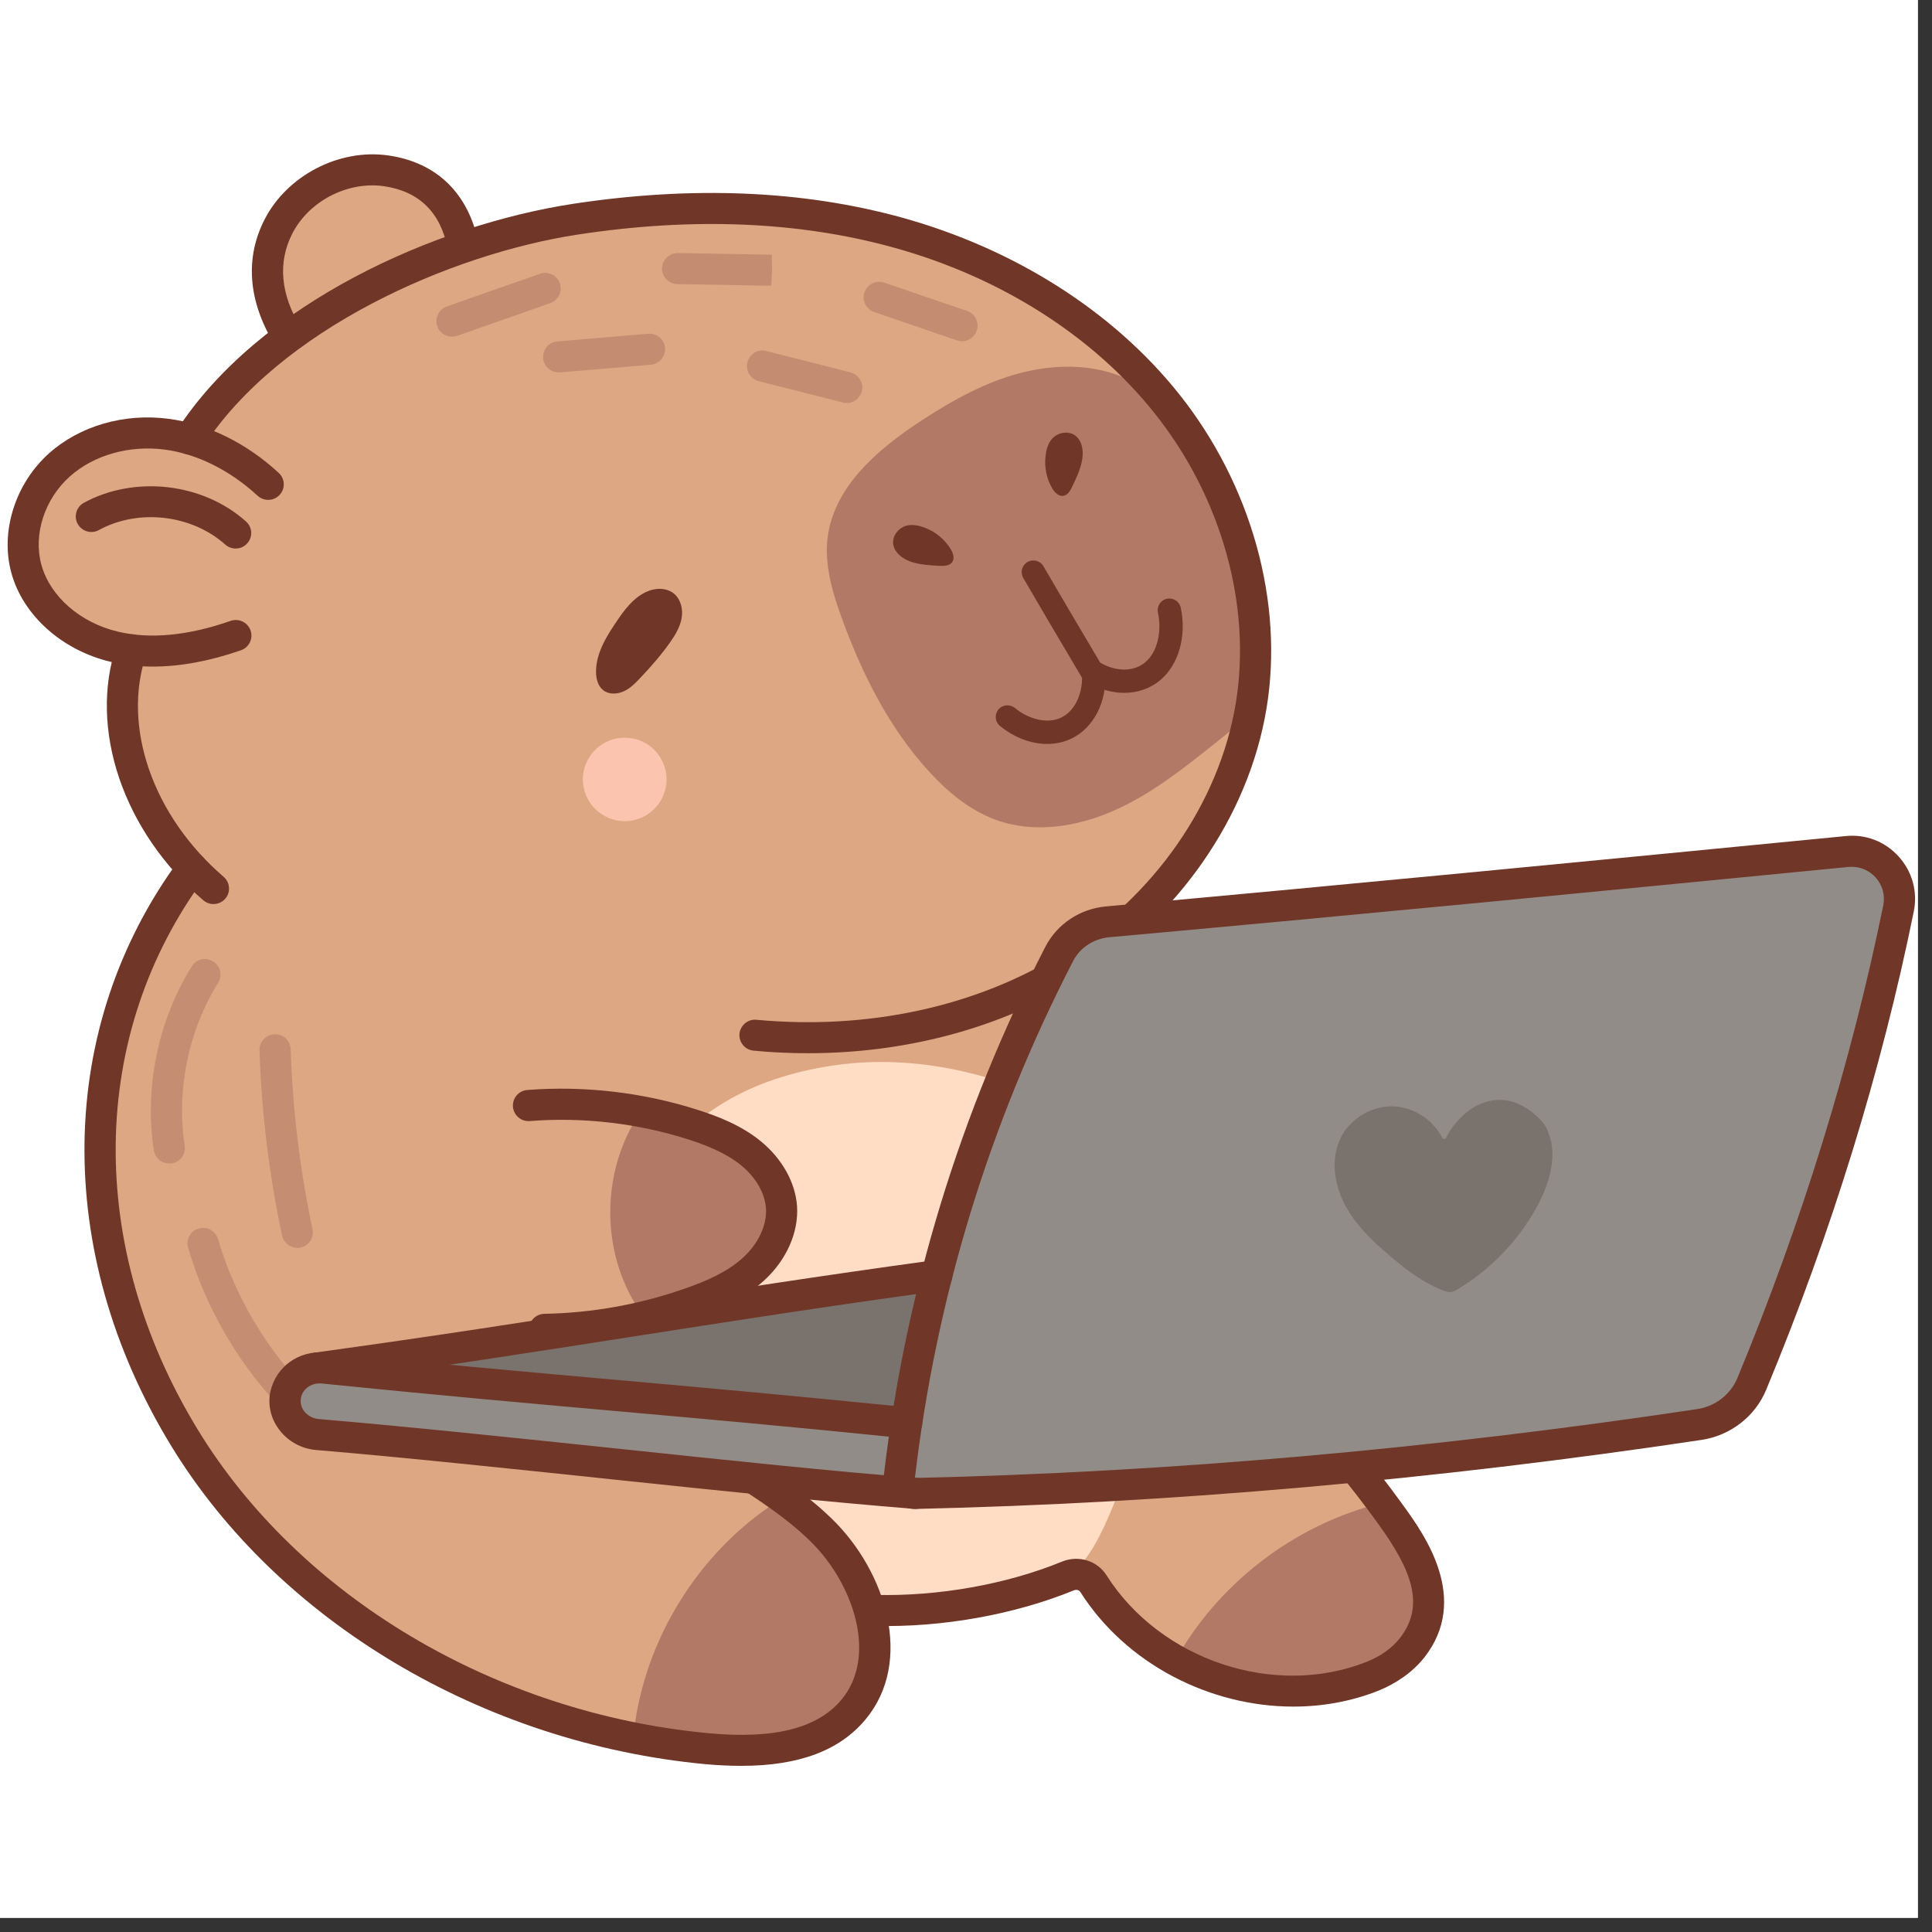 <svg xmlns="http://www.w3.org/2000/svg" xmlns:xlink="http://www.w3.org/1999/xlink" width="90" zoomAndPan="magnify" viewBox="0 0 67.5 67.5" height="90" preserveAspectRatio="xMidYMid meet" version="1.0"><rect x="0" y="0" width="67.5" height="67.5" fill="#333333" stroke="none"/><defs><clipPath id="d46360e864"><path d="M 0 0 L 67.004 0 L 67.004 67.004 L 0 67.004 Z M 0 0 " clip-rule="nonzero"/></clipPath><clipPath id="20162d8497"><path d="M 3 26 L 50 26 L 50 61.73 L 3 61.73 Z M 3 26 " clip-rule="nonzero"/></clipPath><clipPath id="7ffd4cb85b"><path d="M 22 52 L 31 52 L 31 61.73 L 22 61.73 Z M 22 52 " clip-rule="nonzero"/></clipPath><clipPath id="4657afb8a9"><path d="M 8 5.152 L 17 5.152 L 17 13 L 8 13 Z M 8 5.152 " clip-rule="nonzero"/></clipPath><clipPath id="82e169b20a"><path d="M 2 29 L 32 29 L 32 61.73 L 2 61.73 Z M 2 29 " clip-rule="nonzero"/></clipPath></defs><g clip-path="url(#d46360e864)"><path fill="#ffffff" d="M 0 0 L 67.004 0 L 67.004 67.004 L 0 67.004 Z M 0 0 " fill-opacity="1" fill-rule="nonzero"/><path fill="#ffffff" d="M 0 0 L 67.004 0 L 67.004 67.004 L 0 67.004 Z M 0 0 " fill-opacity="1" fill-rule="nonzero"/></g><g clip-path="url(#20162d8497)"><path fill="#dda783" d="M 37.016 32.738 C 38.406 33.715 39.848 34.641 41.039 35.848 C 42.234 37.055 43.18 38.598 43.309 40.289 C 43.441 41.98 42.605 43.805 41.059 44.5 C 43.402 47.113 45.746 49.727 48.09 52.34 C 48.625 52.938 49.172 53.547 49.539 54.262 C 49.906 54.98 50.086 55.828 49.852 56.602 C 49.504 57.742 48.352 58.453 47.207 58.789 C 45.031 59.43 42.582 59.051 40.703 57.793 C 39.488 56.98 38.531 55.844 37.594 54.723 C 35.379 55.641 33.145 56.148 30.883 56.32 C 31.102 57.82 30.367 59.355 29.191 60.234 C 28.02 61.109 26.488 61.402 25.027 61.332 C 23.562 61.258 22.137 60.852 20.73 60.449 C 16.129 59.242 11.883 56.766 8.766 53.23 C 5.648 49.691 3.719 45.074 3.664 40.363 C 3.609 35.652 5.504 30.898 9.203 27.52 C 17.121 26.316 25.273 26.641 33.07 28.473 C 34.762 28.871 36.48 29.355 37.016 32.738 Z M 37.016 32.738 " fill-opacity="1" fill-rule="nonzero"/></g><path fill="#ffdcc4" d="M 22.434 41.617 C 21.715 43.055 21.508 44.738 21.848 46.309 C 22.191 47.879 23.086 49.324 24.336 50.336 C 25.406 51.199 26.707 51.738 27.785 52.594 C 28.668 53.297 29.387 54.207 29.863 55.23 C 30.039 55.602 30.211 56.027 30.586 56.203 C 30.855 56.332 31.168 56.305 31.465 56.27 C 32.539 56.148 33.613 56.031 34.688 55.91 C 35.531 55.816 36.41 55.711 37.121 55.242 C 37.879 54.742 38.332 53.895 38.699 53.062 C 39.793 50.574 40.395 47.871 40.461 45.152 C 40.504 43.332 40.25 41.371 39.02 40.023 C 38.398 39.34 37.57 38.875 36.727 38.484 C 34.398 37.414 31.785 36.859 29.246 37.207 C 26.703 37.555 23.906 38.668 22.434 41.617 Z M 22.434 41.617 " fill-opacity="1" fill-rule="nonzero"/><path fill="#b27966" d="M 48.227 52.523 C 45.195 53.281 42.516 55.352 41.02 58.09 C 42.621 58.785 44.402 59.051 46.137 58.852 C 46.938 58.762 47.742 58.566 48.426 58.145 C 49.109 57.719 49.668 57.039 49.805 56.25 C 50.039 54.902 49.09 53.668 48.227 52.523 Z M 48.227 52.523 " fill-opacity="1" fill-rule="nonzero"/><path fill="#dda783" d="M 18.969 38.473 C 18.184 40.703 18.184 43.199 18.969 45.43 C 19.105 45.82 19.289 46.227 19.645 46.445 C 20.008 46.668 20.473 46.637 20.895 46.578 C 22.172 46.398 23.418 46.031 24.59 45.496 C 25.277 45.184 25.949 44.805 26.469 44.258 C 26.988 43.711 27.344 42.977 27.301 42.223 C 27.258 41.367 26.703 40.598 26.004 40.098 C 25.305 39.602 24.469 39.336 23.637 39.113 C 22.059 38.688 20.449 38.395 18.969 38.473 Z M 18.969 38.473 " fill-opacity="1" fill-rule="nonzero"/><g clip-path="url(#7ffd4cb85b)"><path fill="#b27966" d="M 27.141 52.465 C 24.402 54.242 22.52 57.273 22.145 60.512 C 23.738 60.934 25.398 61.309 27.027 61.035 C 28.652 60.766 30.25 59.703 30.676 58.113 C 31.008 56.871 30.566 55.516 29.77 54.508 C 28.969 53.5 27.852 52.793 27.141 52.465 Z M 27.141 52.465 " fill-opacity="1" fill-rule="nonzero"/></g><path fill="#b27966" d="M 22.539 38.633 C 20.977 40.68 20.91 43.738 22.387 45.848 C 23.48 45.605 24.605 45.352 25.543 44.738 C 26.484 44.125 27.215 43.062 27.109 41.945 C 27.02 40.965 26.301 40.125 25.441 39.633 C 24.586 39.137 23.598 38.93 22.539 38.633 Z M 22.539 38.633 " fill-opacity="1" fill-rule="nonzero"/><path fill="#dda783" d="M 43.488 40.492 C 43.688 39.836 43.25 39.113 42.641 38.789 C 42.035 38.465 41.312 38.457 40.629 38.527 C 39.566 38.633 38.523 38.902 37.547 39.328 C 36.703 39.691 35.883 40.191 35.348 40.938 C 34.809 41.68 34.594 42.707 34.988 43.535 C 35.375 44.344 36.25 44.816 37.125 45.016 C 38.629 45.352 40.27 45.004 41.504 44.082 C 42.734 43.16 43.145 41.633 43.488 40.492 Z M 43.488 40.492 " fill-opacity="1" fill-rule="nonzero"/><path fill="#b27966" d="M 36.77 39.504 C 38.406 40.895 39.59 42.809 40.102 44.891 C 38.977 45.113 37.805 45.094 36.688 44.832 C 35.938 44.656 35.145 44.312 34.832 43.609 C 34.609 43.113 34.676 42.539 34.797 42.008 C 34.93 41.422 35.133 40.836 35.504 40.363 C 35.871 39.887 36.434 39.535 36.77 39.504 Z M 36.77 39.504 " fill-opacity="1" fill-rule="nonzero"/><path fill="#dda783" d="M 7.352 31.172 C 5.121 28.984 4.098 25.645 4.719 22.586 C 3.004 22.656 1.324 21.395 0.922 19.727 C 0.52 18.059 1.438 16.172 3 15.457 C 4.258 14.883 5.715 15.043 7.078 15.277 C 7.547 13.965 8.535 12.844 9.777 12.207 C 9.012 10.812 8.961 9.168 9.688 7.938 C 10.41 6.707 11.875 5.949 13.301 6.07 C 14.727 6.188 16.043 7.176 16.691 8.469 C 20.285 7.473 24.047 6.996 27.754 7.383 C 31.461 7.77 35.113 9.047 38.07 11.312 C 41.023 13.578 43.246 16.863 43.918 20.723 C 44.547 25.098 42.77 29.746 39.379 32.594 C 36.039 35.398 31.457 36.379 27.098 36.164 C 22.734 35.953 18.508 34.66 14.336 33.379 C 12.336 32.766 9.59 33.371 7.352 31.172 Z M 7.352 31.172 " fill-opacity="1" fill-rule="nonzero"/><path fill="#703627" d="M 21.613 21.609 C 21.227 22.172 20.824 22.785 20.824 23.469 C 20.824 23.707 20.887 23.965 21.074 24.113 C 21.27 24.27 21.559 24.258 21.785 24.156 C 22.016 24.055 22.195 23.871 22.367 23.688 C 22.742 23.293 23.102 22.883 23.414 22.438 C 23.598 22.18 23.762 21.898 23.816 21.59 C 23.867 21.281 23.785 20.93 23.539 20.734 C 23.27 20.52 22.871 20.535 22.559 20.688 C 22.25 20.84 21.977 21.078 21.613 21.609 Z M 21.613 21.609 " fill-opacity="1" fill-rule="nonzero"/><path fill="#703627" d="M 5.332 23.289 C 4.824 23.289 4.336 23.234 3.875 23.125 C 2.172 22.723 0.805 21.504 0.398 20.02 C 0 18.578 0.531 16.898 1.711 15.84 C 2.785 14.879 4.348 14.426 5.895 14.633 C 7.246 14.809 8.613 15.48 9.738 16.523 C 9.961 16.727 9.973 17.07 9.77 17.289 C 9.566 17.512 9.223 17.523 9 17.32 C 8.035 16.43 6.883 15.855 5.75 15.707 C 4.516 15.547 3.277 15.898 2.438 16.648 C 1.555 17.438 1.156 18.676 1.445 19.73 C 1.75 20.84 2.805 21.758 4.125 22.07 C 5.246 22.336 6.57 22.211 8.062 21.691 C 8.348 21.594 8.656 21.746 8.754 22.027 C 8.852 22.312 8.703 22.621 8.418 22.719 C 7.316 23.102 6.285 23.289 5.332 23.289 Z M 5.332 23.289 " fill-opacity="1" fill-rule="nonzero"/><path fill="#703627" d="M 8.23 19.164 C 8.102 19.164 7.973 19.117 7.871 19.027 C 6.695 17.977 4.836 17.762 3.453 18.52 C 3.191 18.664 2.859 18.566 2.715 18.305 C 2.57 18.039 2.668 17.711 2.93 17.566 C 4.707 16.598 7.09 16.871 8.594 18.219 C 8.82 18.418 8.84 18.762 8.637 18.984 C 8.531 19.105 8.383 19.164 8.23 19.164 Z M 8.23 19.164 " fill-opacity="1" fill-rule="nonzero"/><g clip-path="url(#4657afb8a9)"><path fill="#703627" d="M 10.043 12.27 C 9.859 12.27 9.68 12.18 9.574 12.008 C 8.668 10.512 8.555 9.008 9.246 7.664 C 10.035 6.129 11.848 5.188 13.559 5.43 C 15.25 5.668 16.371 6.754 16.715 8.492 C 16.773 8.785 16.578 9.07 16.285 9.129 C 15.988 9.188 15.703 8.996 15.645 8.703 C 15.395 7.418 14.641 6.68 13.406 6.504 C 12.141 6.328 10.797 7.023 10.215 8.156 C 9.699 9.164 9.797 10.273 10.508 11.449 C 10.664 11.703 10.578 12.039 10.324 12.191 C 10.234 12.246 10.137 12.27 10.043 12.27 Z M 10.043 12.27 " fill-opacity="1" fill-rule="nonzero"/></g><path fill="#703627" d="M 7.457 31.586 C 7.332 31.586 7.207 31.543 7.102 31.453 C 4.301 29.051 3.082 25.461 4.074 22.531 C 4.168 22.246 4.477 22.094 4.762 22.188 C 5.047 22.285 5.199 22.594 5.105 22.875 C 4.254 25.395 5.344 28.512 7.812 30.633 C 8.039 30.828 8.066 31.172 7.871 31.398 C 7.762 31.523 7.609 31.586 7.457 31.586 Z M 7.457 31.586 " fill-opacity="1" fill-rule="nonzero"/><path fill="#fac4af" d="M 23.289 27.23 C 23.289 27.426 23.25 27.609 23.176 27.789 C 23.102 27.969 22.996 28.125 22.859 28.262 C 22.723 28.398 22.566 28.504 22.387 28.578 C 22.207 28.652 22.02 28.691 21.828 28.691 C 21.633 28.691 21.445 28.652 21.266 28.578 C 21.09 28.504 20.93 28.398 20.793 28.262 C 20.656 28.125 20.551 27.969 20.477 27.789 C 20.402 27.609 20.363 27.426 20.363 27.23 C 20.363 27.039 20.402 26.852 20.477 26.672 C 20.551 26.496 20.656 26.336 20.793 26.199 C 20.93 26.062 21.09 25.957 21.266 25.883 C 21.445 25.809 21.633 25.773 21.828 25.773 C 22.02 25.773 22.207 25.809 22.387 25.883 C 22.566 25.957 22.723 26.062 22.859 26.199 C 22.996 26.336 23.102 26.496 23.176 26.672 C 23.25 26.852 23.289 27.039 23.289 27.23 Z M 23.289 27.23 " fill-opacity="1" fill-rule="nonzero"/><path fill="#b27966" d="M 32.281 14.637 C 33.312 13.969 34.406 13.367 35.594 13.047 C 36.781 12.727 38.078 12.703 39.215 13.168 C 40.535 13.707 40.969 14.434 41.801 15.586 C 42.699 16.828 42.785 17.684 43.352 19.105 C 43.684 19.93 43.988 22.668 43.852 23.547 C 43.617 25 43.578 25.078 42.422 25.992 C 41.32 26.871 40.199 27.758 38.91 28.324 C 37.621 28.895 36.121 29.125 34.797 28.645 C 33.883 28.312 33.109 27.668 32.457 26.953 C 31.059 25.426 30.117 23.539 29.41 21.594 C 29.055 20.617 28.75 19.57 28.953 18.547 C 29.25 17.047 30.434 15.828 32.281 14.637 Z M 32.281 14.637 " fill-opacity="1" fill-rule="nonzero"/><path fill="#703627" d="M 32.312 18.438 C 32.684 18.578 33.008 18.844 33.215 19.184 C 33.297 19.32 33.363 19.508 33.266 19.641 C 33.176 19.77 32.988 19.773 32.828 19.77 C 32.488 19.75 32.145 19.734 31.82 19.625 C 31.52 19.52 31.223 19.289 31.203 18.973 C 31.188 18.734 31.352 18.504 31.57 18.402 C 31.789 18.301 32.043 18.336 32.312 18.438 Z M 32.312 18.438 " fill-opacity="1" fill-rule="nonzero"/><path fill="#703627" d="M 36.531 15.918 C 36.48 16.309 36.562 16.719 36.762 17.062 C 36.848 17.203 36.98 17.344 37.145 17.324 C 37.301 17.305 37.395 17.145 37.461 17 C 37.609 16.691 37.758 16.379 37.812 16.043 C 37.863 15.73 37.801 15.359 37.527 15.191 C 37.324 15.066 37.043 15.102 36.848 15.246 C 36.656 15.391 36.566 15.629 36.531 15.918 Z M 36.531 15.918 " fill-opacity="1" fill-rule="nonzero"/><path fill="#703627" d="M 36.586 25.992 C 36.027 25.992 35.438 25.773 34.938 25.363 C 34.762 25.223 34.738 24.965 34.883 24.789 C 35.023 24.617 35.281 24.594 35.457 24.734 C 35.973 25.16 36.629 25.293 37.086 25.066 C 37.523 24.852 37.805 24.305 37.805 23.684 L 37.559 23.266 C 36.926 22.199 36.297 21.137 35.75 20.191 C 35.637 19.996 35.703 19.75 35.898 19.637 C 36.094 19.523 36.344 19.59 36.457 19.785 C 37.004 20.73 37.629 21.785 38.262 22.852 L 38.613 23.449 L 38.617 23.551 C 38.664 24.543 38.203 25.426 37.449 25.797 C 37.184 25.926 36.891 25.992 36.586 25.992 Z M 36.586 25.992 " fill-opacity="1" fill-rule="nonzero"/><path fill="#703627" d="M 39.277 24.207 C 38.879 24.207 38.465 24.098 38.074 23.879 C 37.879 23.77 37.809 23.52 37.922 23.324 C 38.031 23.129 38.281 23.059 38.477 23.172 C 39.023 23.48 39.633 23.465 40.02 23.133 C 40.426 22.785 40.602 22.09 40.457 21.402 C 40.41 21.18 40.551 20.965 40.773 20.918 C 40.992 20.875 41.207 21.016 41.254 21.234 C 41.461 22.223 41.184 23.207 40.551 23.75 C 40.195 24.055 39.746 24.207 39.277 24.207 Z M 39.277 24.207 " fill-opacity="1" fill-rule="nonzero"/><path fill="#703627" d="M 28.234 36.797 C 27.602 36.797 26.965 36.77 26.328 36.707 C 26.027 36.68 25.809 36.414 25.836 36.117 C 25.867 35.82 26.129 35.598 26.43 35.629 C 30.312 35.992 34.098 35.176 37.086 33.324 C 40.32 31.32 42.594 28.059 43.172 24.59 C 43.742 21.176 42.684 17.375 40.336 14.434 C 38.18 11.727 34.938 9.672 31.207 8.645 C 27.902 7.734 24.195 7.582 20.188 8.195 C 15.758 8.871 9.766 11.488 7.082 15.633 C 6.922 15.887 6.586 15.957 6.332 15.797 C 6.078 15.633 6.008 15.297 6.168 15.047 C 9.047 10.594 15.203 7.859 20.023 7.121 C 24.184 6.488 28.043 6.648 31.496 7.598 C 35.445 8.688 38.887 10.875 41.188 13.758 C 43.723 16.938 44.867 21.055 44.246 24.77 C 43.617 28.539 41.156 32.082 37.66 34.246 C 34.965 35.914 31.672 36.797 28.234 36.797 Z M 28.234 36.797 " fill-opacity="1" fill-rule="nonzero"/><path fill="#c48c71" d="M 33.613 11.922 C 33.555 11.922 33.492 11.91 33.434 11.891 L 30.543 10.902 C 30.258 10.805 30.105 10.496 30.203 10.215 C 30.301 9.93 30.609 9.777 30.895 9.875 L 33.789 10.863 C 34.07 10.961 34.223 11.27 34.125 11.551 C 34.051 11.777 33.836 11.922 33.613 11.922 Z M 33.613 11.922 " fill-opacity="1" fill-rule="nonzero"/><path fill="#c48c71" d="M 26.961 9.984 L 26.973 9.441 Z M 26.945 9.984 L 23.664 9.926 C 23.363 9.918 23.125 9.672 23.129 9.371 C 23.137 9.074 23.391 8.84 23.684 8.84 L 26.965 8.898 L 26.973 9.441 Z M 26.945 9.984 " fill-opacity="1" fill-rule="nonzero"/><path fill="#c48c71" d="M 29.582 14.082 C 29.539 14.082 29.492 14.074 29.445 14.062 L 26.504 13.316 C 26.215 13.242 26.039 12.945 26.113 12.656 C 26.188 12.363 26.48 12.188 26.773 12.262 L 29.715 13.012 C 30.008 13.086 30.184 13.383 30.109 13.672 C 30.047 13.918 29.824 14.082 29.582 14.082 Z M 29.582 14.082 " fill-opacity="1" fill-rule="nonzero"/><path fill="#c48c71" d="M 19.52 13.012 C 19.238 13.012 19 12.797 18.977 12.516 C 18.949 12.215 19.172 11.953 19.473 11.93 L 22.645 11.66 C 22.945 11.633 23.211 11.855 23.234 12.156 C 23.258 12.453 23.039 12.715 22.738 12.742 L 19.566 13.012 C 19.551 13.012 19.535 13.012 19.52 13.012 Z M 19.52 13.012 " fill-opacity="1" fill-rule="nonzero"/><path fill="#c48c71" d="M 15.789 11.762 C 15.566 11.762 15.355 11.625 15.277 11.402 C 15.18 11.117 15.328 10.809 15.609 10.707 L 18.863 9.566 C 19.148 9.465 19.457 9.613 19.559 9.898 C 19.656 10.18 19.508 10.488 19.227 10.59 L 15.973 11.734 C 15.91 11.754 15.852 11.762 15.789 11.762 Z M 15.789 11.762 " fill-opacity="1" fill-rule="nonzero"/><path fill="#703627" d="M 37.984 45.648 C 36.281 45.648 35.031 45.09 34.449 44.074 C 33.707 42.773 34.301 41.168 35.273 40.254 C 36.23 39.355 37.484 38.957 38.594 38.602 C 38.879 38.512 39.188 38.668 39.277 38.953 C 39.371 39.238 39.211 39.543 38.926 39.637 C 37.93 39.953 36.797 40.316 36.02 41.043 C 35.375 41.652 34.934 42.73 35.395 43.535 C 35.918 44.453 37.301 44.57 38.082 44.562 C 39.664 44.539 40.879 44.148 41.691 43.402 C 42.707 42.465 43.117 40.809 42.711 39.277 C 42.254 37.555 40.984 36.297 40.004 35.543 C 39.324 35.027 38.574 34.574 37.496 34.035 C 37.227 33.902 37.117 33.578 37.25 33.309 C 37.387 33.039 37.711 32.93 37.98 33.066 C 38.789 33.469 39.742 33.977 40.664 34.684 C 41.781 35.539 43.227 36.98 43.762 39 C 44.277 40.941 43.754 42.98 42.426 44.199 C 41.41 45.133 39.953 45.621 38.094 45.648 C 38.059 45.648 38.02 45.648 37.984 45.648 Z M 37.984 45.648 " fill-opacity="1" fill-rule="nonzero"/><path fill="#703627" d="M 19.023 46.988 C 18.73 46.988 18.488 46.754 18.48 46.457 C 18.477 46.156 18.715 45.91 19.016 45.902 C 20.719 45.871 22.398 45.566 24.008 44.992 C 24.613 44.777 25.387 44.465 25.957 43.941 C 26.496 43.449 26.797 42.809 26.762 42.223 C 26.727 41.688 26.41 41.137 25.891 40.711 C 25.336 40.262 24.625 39.996 24.07 39.816 C 22.293 39.246 20.367 39.02 18.508 39.168 C 18.207 39.191 17.945 38.965 17.922 38.668 C 17.898 38.367 18.121 38.105 18.422 38.082 C 20.422 37.926 22.492 38.168 24.402 38.785 C 25.051 38.992 25.887 39.305 26.578 39.871 C 27.332 40.488 27.793 41.32 27.848 42.156 C 27.902 43.066 27.473 44.031 26.691 44.742 C 25.977 45.395 25.078 45.766 24.371 46.016 C 22.656 46.629 20.859 46.953 19.035 46.988 C 19.031 46.988 19.027 46.988 19.023 46.988 Z M 19.023 46.988 " fill-opacity="1" fill-rule="nonzero"/><g clip-path="url(#82e169b20a)"><path fill="#703627" d="M 25.902 61.695 C 25.508 61.695 25.09 61.676 24.652 61.637 C 16.863 60.906 9.707 56.637 5.969 50.496 C 1.836 43.711 1.957 35.863 6.277 30.016 C 6.457 29.777 6.797 29.723 7.039 29.902 C 7.281 30.082 7.332 30.422 7.152 30.66 C 3.098 36.145 3 43.527 6.898 49.93 C 10.461 55.785 17.301 59.855 24.754 60.555 C 27.051 60.77 28.57 60.383 29.406 59.375 C 30.668 57.848 29.816 55.312 28.305 53.84 C 27.473 53.027 26.496 52.398 25.465 51.73 C 24.52 51.113 23.535 50.48 22.676 49.688 C 22.453 49.484 22.441 49.145 22.645 48.922 C 22.848 48.703 23.191 48.688 23.414 48.891 C 24.207 49.617 25.105 50.199 26.059 50.82 C 27.09 51.484 28.152 52.176 29.062 53.062 C 30.965 54.91 31.926 58.039 30.246 60.066 C 29.34 61.16 27.914 61.695 25.902 61.695 Z M 25.902 61.695 " fill-opacity="1" fill-rule="nonzero"/></g><path fill="#703627" d="M 45.188 59.625 C 42.277 59.625 39.344 58.141 37.742 55.617 C 37.695 55.543 37.59 55.531 37.512 55.566 C 35.445 56.41 32.91 56.867 30.555 56.805 C 30.254 56.801 30.016 56.551 30.023 56.25 C 30.031 55.949 30.281 55.703 30.578 55.723 C 32.793 55.777 35.168 55.352 37.098 54.562 C 37.676 54.324 38.336 54.523 38.66 55.039 C 40.543 58.004 44.527 59.332 47.734 58.066 C 48.223 57.875 48.625 57.59 48.902 57.242 C 49.824 56.074 49.281 54.816 48.188 53.289 C 46.027 50.281 43.055 47.199 40.703 44.848 C 40.488 44.633 40.488 44.289 40.703 44.078 C 40.914 43.867 41.258 43.867 41.473 44.078 C 43.852 46.461 46.867 49.586 49.07 52.656 C 49.758 53.617 51.375 55.863 49.758 57.914 C 49.363 58.41 48.801 58.812 48.137 59.078 C 47.191 59.449 46.191 59.625 45.188 59.625 Z M 45.188 59.625 " fill-opacity="1" fill-rule="nonzero"/><path fill="#c58d72" d="M 5.914 40.652 C 5.648 40.652 5.418 40.461 5.375 40.191 C 5.039 37.996 5.523 35.652 6.699 33.762 C 6.855 33.508 7.191 33.43 7.445 33.59 C 7.703 33.746 7.781 34.082 7.621 34.336 C 6.582 36.008 6.156 38.082 6.453 40.027 C 6.496 40.324 6.293 40.602 5.996 40.648 C 5.969 40.652 5.941 40.652 5.914 40.652 Z M 5.914 40.652 " fill-opacity="1" fill-rule="nonzero"/><path fill="#c58d72" d="M 10.387 43.598 C 10.137 43.598 9.91 43.422 9.855 43.168 C 9.402 41.043 9.137 38.867 9.066 36.695 C 9.059 36.395 9.293 36.145 9.594 36.137 C 9.895 36.117 10.145 36.359 10.156 36.66 C 10.223 38.766 10.48 40.879 10.918 42.941 C 10.984 43.234 10.797 43.523 10.5 43.586 C 10.465 43.594 10.426 43.598 10.387 43.598 Z M 10.387 43.598 " fill-opacity="1" fill-rule="nonzero"/><path fill="#c58d72" d="M 11.078 50.199 C 10.953 50.199 10.824 50.156 10.723 50.066 C 8.77 48.371 7.297 46.074 6.574 43.594 C 6.488 43.309 6.652 43.004 6.941 42.922 C 7.23 42.836 7.531 43.004 7.617 43.289 C 8.285 45.57 9.641 47.688 11.438 49.246 C 11.664 49.441 11.688 49.785 11.492 50.012 C 11.383 50.137 11.23 50.199 11.078 50.199 Z M 11.078 50.199 " fill-opacity="1" fill-rule="nonzero"/><path fill="#7a726c" d="M 11.094 47.793 C 19.379 46.656 24.586 45.68 32.656 44.805 C 33.855 44.402 35.434 44.113 36.164 45.145 C 36.871 46.133 36.129 47.531 35.176 48.285 C 32.664 50.285 29.113 50.113 25.91 49.844 C 20.867 49.418 15.824 48.992 11.094 47.793 Z M 11.094 47.793 " fill-opacity="1" fill-rule="nonzero"/><path fill="#928c88" d="M 37.008 33.328 C 34.074 39.012 32.172 45.223 31.422 51.574 C 31.383 51.898 31.648 52.184 31.973 52.176 C 41.223 51.969 50.344 51.125 59.383 49.766 C 60.195 49.645 60.891 49.105 61.207 48.348 C 63.461 42.91 65.191 37.332 66.328 31.742 C 66.555 30.645 65.652 29.641 64.535 29.75 C 55.949 30.59 47.355 31.426 38.699 32.207 C 37.98 32.273 37.34 32.691 37.008 33.328 Z M 37.008 33.328 " fill-opacity="1" fill-rule="nonzero"/><path fill="#928c88" d="M 31.973 52.176 C 26.445 51.746 17.43 50.652 11.086 50.121 C 10.387 50.062 9.84 49.422 9.98 48.734 C 9.984 48.723 9.984 48.707 9.988 48.695 C 10.117 48.113 10.695 47.738 11.289 47.797 C 19.461 48.621 23.559 48.887 31.711 49.621 C 32.566 49.836 33.457 49.934 34.34 49.898 C 33.824 50.727 33.164 51.461 31.973 52.176 Z M 31.973 52.176 " fill-opacity="1" fill-rule="nonzero"/><path fill="#703627" d="M 31.961 52.719 C 31.656 52.719 31.363 52.59 31.156 52.363 C 30.945 52.129 30.848 51.82 30.883 51.512 C 31.645 45.059 33.543 38.859 36.523 33.078 C 36.938 32.277 37.734 31.75 38.648 31.668 C 47.207 30.895 55.75 30.062 64.48 29.211 C 65.188 29.137 65.863 29.402 66.336 29.926 C 66.812 30.453 67.004 31.156 66.863 31.848 C 65.727 37.43 63.992 43.051 61.707 48.555 C 61.324 49.484 60.461 50.152 59.461 50.305 C 50.117 51.707 40.871 52.52 31.984 52.719 C 31.977 52.719 31.969 52.719 31.961 52.719 Z M 64.699 30.285 C 64.664 30.285 64.625 30.285 64.586 30.289 C 55.855 31.145 47.309 31.973 38.746 32.746 C 38.211 32.797 37.73 33.113 37.492 33.578 C 34.57 39.238 32.707 45.316 31.965 51.637 C 40.801 51.438 50 50.629 59.301 49.23 C 59.926 49.137 60.465 48.719 60.703 48.141 C 62.957 42.699 64.672 37.145 65.797 31.633 C 65.867 31.277 65.77 30.922 65.531 30.656 C 65.312 30.418 65.016 30.285 64.699 30.285 Z M 37.008 33.328 L 37.016 33.328 Z M 37.008 33.328 " fill-opacity="1" fill-rule="nonzero"/><path fill="#703627" d="M 11.09 48.332 C 10.824 48.332 10.59 48.137 10.555 47.863 C 10.512 47.566 10.719 47.293 11.02 47.254 C 15.176 46.684 18.609 46.145 21.93 45.625 C 25.207 45.113 28.598 44.582 32.66 44.027 C 32.957 43.984 33.23 44.191 33.27 44.488 C 33.312 44.785 33.105 45.059 32.805 45.102 C 28.758 45.656 25.371 46.188 22.098 46.699 C 18.773 47.219 15.336 47.758 11.168 48.328 C 11.141 48.332 11.117 48.332 11.09 48.332 Z M 11.09 48.332 " fill-opacity="1" fill-rule="nonzero"/><path fill="#7a726c" d="M 50.516 45.121 C 50.625 45.16 50.754 45.148 50.855 45.086 C 52.07 44.379 53.078 43.324 53.738 42.086 C 54.176 41.254 54.453 40.227 54.02 39.395 C 53.961 39.281 53.879 39.18 53.789 39.09 C 52.512 37.809 51.129 38.582 50.52 39.754 C 50.492 39.809 50.414 39.809 50.387 39.75 C 50.07 39.125 49.406 38.688 48.703 38.656 C 47.949 38.621 47.191 39.062 46.852 39.734 C 46.484 40.457 46.602 41.352 46.977 42.07 C 47.348 42.789 47.953 43.363 48.57 43.887 C 49.145 44.375 49.746 44.844 50.516 45.121 Z M 50.516 45.121 " fill-opacity="1" fill-rule="nonzero"/><path fill="#703627" d="M 31.973 52.719 C 31.961 52.719 31.945 52.719 31.93 52.715 C 29.078 52.492 25.367 52.105 21.438 51.691 C 17.836 51.312 14.113 50.918 11.043 50.66 C 10.531 50.617 10.062 50.359 9.754 49.949 C 9.461 49.562 9.352 49.09 9.445 48.625 C 9.645 47.734 10.457 47.172 11.344 47.258 C 15.383 47.664 18.469 47.938 21.453 48.203 C 24.488 48.473 27.625 48.754 31.73 49.168 C 32.031 49.199 32.25 49.465 32.219 49.766 C 32.188 50.062 31.922 50.281 31.621 50.25 C 27.523 49.832 24.387 49.555 21.355 49.285 C 18.367 49.02 15.281 48.746 11.234 48.336 C 10.902 48.305 10.586 48.512 10.52 48.812 C 10.469 49.055 10.562 49.219 10.625 49.301 C 10.742 49.457 10.934 49.562 11.133 49.578 C 14.215 49.84 17.945 50.23 21.551 50.609 C 25.473 51.023 29.176 51.414 32.016 51.633 C 32.316 51.656 32.539 51.918 32.516 52.219 C 32.492 52.5 32.254 52.719 31.973 52.719 Z M 31.973 52.719 " fill-opacity="1" fill-rule="nonzero"/></svg>